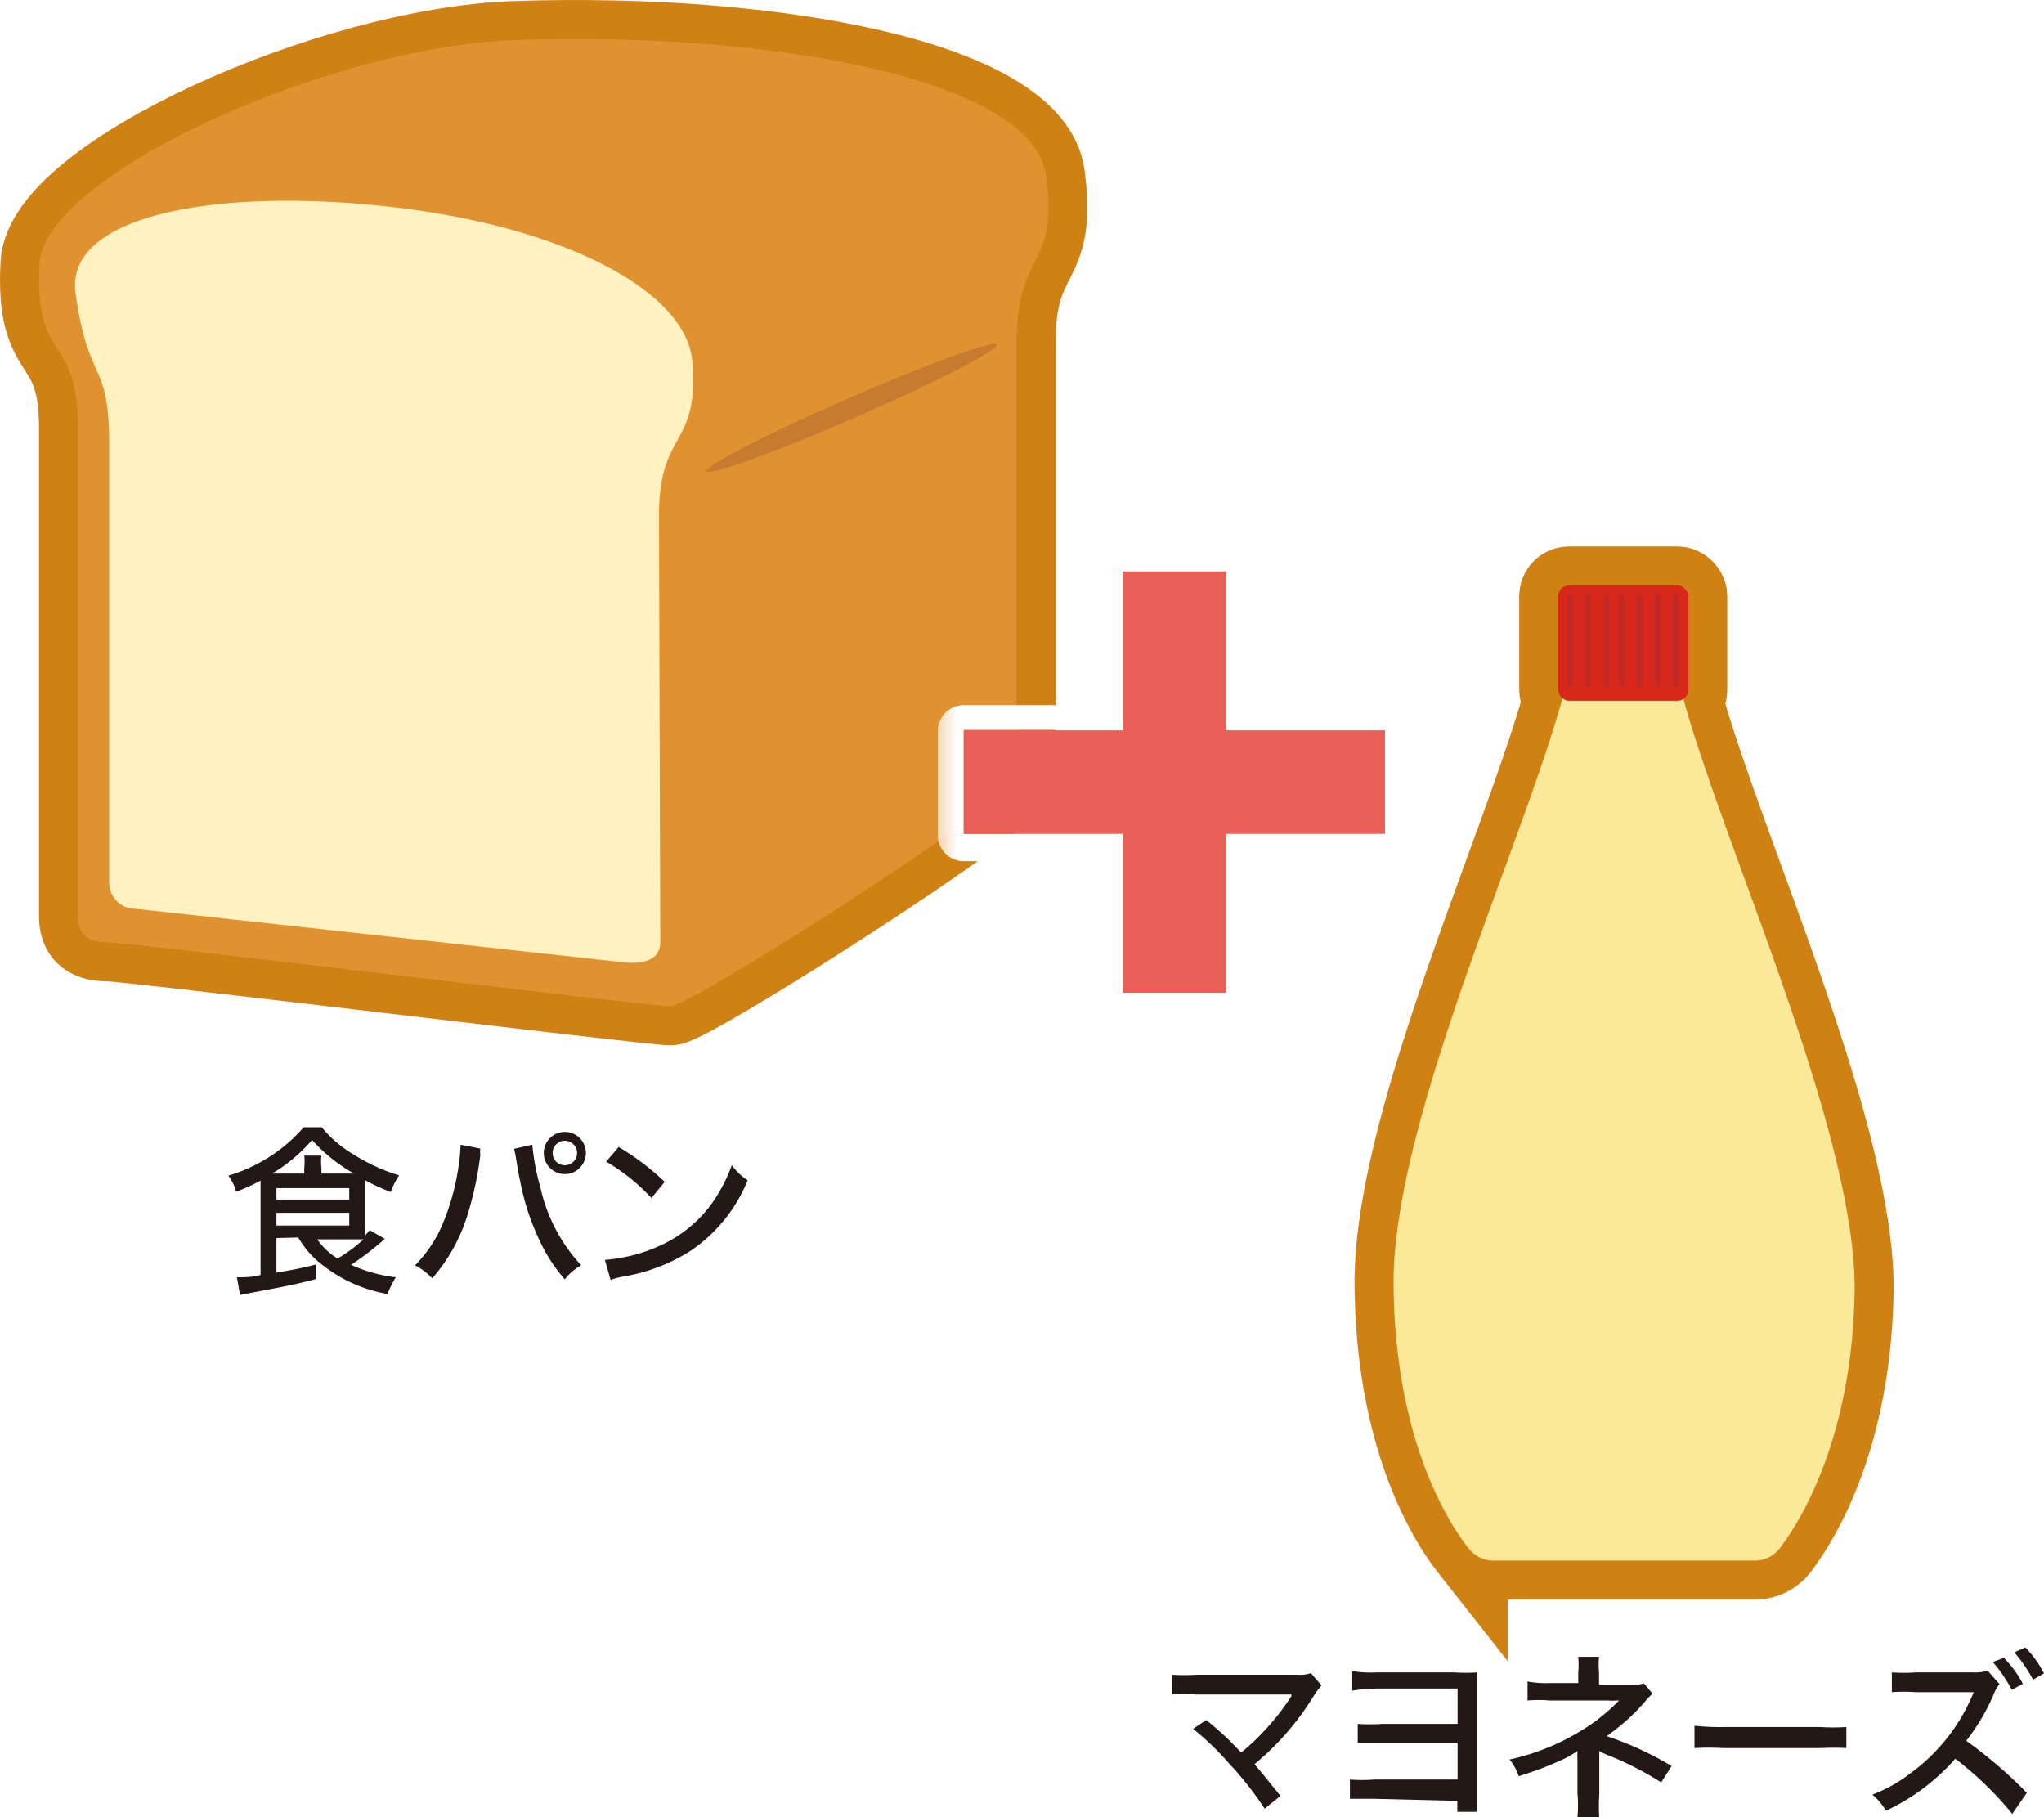 <svg xmlns="http://www.w3.org/2000/svg" xmlns:xlink="http://www.w3.org/1999/xlink" viewBox="0 0 78.6 69.86"><defs><style>.cls-1,.cls-11,.cls-3{fill:none;}.cls-2{fill:#fff;}.cls-3{stroke:#d08113;stroke-width:3px;}.cls-4{fill:#e09230;}.cls-5{fill:#fff2c1;}.cls-6{fill:#c77b31;}.cls-7{fill:#231815;}.cls-8{fill:#f9e999;}.cls-9{fill:#d8281c;}.cls-10{opacity:0.51;}.cls-11{stroke:#ae2a2b;stroke-linecap:round;stroke-linejoin:round;stroke-width:0.23px;}.cls-12{fill:url(#新規パターンスウォッチ_4);}.cls-13{fill:#eb5f59;}</style><pattern id="新規パターンスウォッチ_4" data-name="新規パターンスウォッチ 4" width="42.52" height="42.52" patternTransform="translate(-49.7 19.18)" patternUnits="userSpaceOnUse" viewBox="0 0 42.52 42.52"><rect class="cls-1" width="42.52" height="42.52"/><rect class="cls-2" width="42.52" height="42.52"/></pattern></defs><title>アセット 7</title><g id="レイヤー_2" data-name="レイヤー 2"><g id="レイアウト"><path class="cls-3" d="M39.09,13.2c0-3.71,1.62-2.77,1.13-6.45S29.77,1.2,19.81,1.54c-7.18.24-18.1,5.21-18.29,8.58C1.3,14.05,3,12.72,3,16.46V35.23c0,.61.28,1,1.13,1S25,38.69,25.78,38.69s13.31-8,13.31-8.79Z"/><path class="cls-3" d="M25.34,19.82c0-3.32,1.56-2.6,1.28-5.93-.22-2.69-4.95-5.21-11.71-5.95s-12.47.38-12,3.37c.5,3.54,1.29,2.47,1.29,5.82V33.94a1,1,0,0,0,1,1L24,37c.71.08,1.39-.08,1.39-.78Z"/><path class="cls-3" d="M38.33,13.25c.08.2-2.34,1.44-5.42,2.79s-5.65,2.27-5.74,2.08,2.34-1.45,5.42-2.79S38.24,13.05,38.33,13.25Z"/><path class="cls-4" d="M39.09,13.2c0-3.71,1.62-2.77,1.13-6.45S29.77,1.2,19.81,1.54c-7.18.24-18.1,5.21-18.29,8.58C1.3,14.05,3,12.72,3,16.46V35.23c0,.61.28,1,1.13,1S25,38.69,25.78,38.69s13.31-8,13.31-8.79Z"/><path class="cls-5" d="M25.34,19.82c0-3.32,1.56-2.6,1.28-5.93-.22-2.69-4.95-5.21-11.71-5.95s-12.47.38-12,3.37c.5,3.54,1.29,2.47,1.29,5.82V33.94a1,1,0,0,0,1,1L24,37c.71.08,1.39-.08,1.39-.78Z"/><path class="cls-6" d="M38.33,13.25c.08.2-2.34,1.44-5.42,2.79s-5.65,2.27-5.74,2.08,2.34-1.45,5.42-2.79S38.24,13.05,38.33,13.25Z"/><path class="cls-7" d="M10.63,47.6v1.33c.66-.11.95-.17,1.51-.31v.56c-.76.2-1.17.28-2.61.55l-.3.06-.12-.68h.07c.12,0,.56,0,.84-.09V45.39a7.41,7.41,0,0,1-.94.43,1.79,1.79,0,0,0-.3-.62,6.16,6.16,0,0,0,2.9-1.86h.69a4.65,4.65,0,0,0,1.25,1.06,7.07,7.07,0,0,0,1.73.79,2.55,2.55,0,0,0-.32.64,7.28,7.28,0,0,1-1-.46c0,.15,0,.23,0,.36v1.36a2.75,2.75,0,0,0,0,.42l.19-.21.58.33a11,11,0,0,1-1.3,1,5.72,5.72,0,0,0,1.72.48,4.23,4.23,0,0,0-.32.64,5.55,5.55,0,0,1-2.43-1.06,3.57,3.57,0,0,1-1-1.11Zm2.73-2.48h.25A6.43,6.43,0,0,1,12,43.83a6.12,6.12,0,0,1-1.54,1.29H11.7V44.9a2,2,0,0,0,0-.47h.66a2,2,0,0,0,0,.47v.22Zm-2.73,1h2.8v-.44h-2.8Zm0,1h2.8v-.49h-2.8Zm1.56.52a2.72,2.72,0,0,0,.79.75,5.78,5.78,0,0,0,1-.74H12.19Z"/><path class="cls-7" d="M18.47,44.16a1.2,1.2,0,0,0,0,.26,13.36,13.36,0,0,1-.48,2.25,6.67,6.67,0,0,1-1.37,2.48,2.45,2.45,0,0,0-.66-.5,5.06,5.06,0,0,0,1-1.45,9,9,0,0,0,.68-2.41,5.77,5.77,0,0,0,.07-.78Zm2-.15a8.78,8.78,0,0,0,.31,1.64,6.45,6.45,0,0,0,1.57,3,2,2,0,0,0-.63.54,6.05,6.05,0,0,1-.93-1.41A9.37,9.37,0,0,1,20,45.4c-.06-.28-.08-.39-.18-1l-.05-.23Zm2.06.32a.81.81,0,1,1-1.62,0,.81.81,0,0,1,1.62,0Zm-1.28,0a.47.47,0,1,0,.94,0,.47.47,0,0,0-.94,0Z"/><path class="cls-7" d="M23.26,48.44a6.24,6.24,0,0,0,2.06-.52,5,5,0,0,0,2.09-1.7,6.32,6.32,0,0,0,.73-1.42,2.4,2.4,0,0,0,.61.58,6,6,0,0,1-2.19,2.71,7,7,0,0,1-2.64,1,2.7,2.7,0,0,0-.44.12Zm.53-4.34a9.59,9.59,0,0,1,1.77,1.34l-.51.62a7.65,7.65,0,0,0-1.74-1.4Z"/><path class="cls-3" d="M64.36,25.24a1.19,1.19,0,0,0-1.18-1H61.63a1.19,1.19,0,0,0-1.18,1c-.84,5.05-7,17.5-6.86,24.3.08,5.7,2,8.87,2.89,10a1.21,1.21,0,0,0,1,.46h9.95a1.21,1.21,0,0,0,1-.46c.85-1.12,2.81-4.29,2.89-10C71.31,42.74,65.2,30.29,64.36,25.24Z"/><rect class="cls-3" x="59.92" y="22.51" width="5" height="4.43" rx="0.41"/><line class="cls-3" x1="60.37" y1="22.94" x2="60.37" y2="26.32"/><line class="cls-3" x1="61.07" y1="22.94" x2="61.07" y2="26.32"/><line class="cls-3" x1="61.77" y1="22.94" x2="61.77" y2="26.32"/><line class="cls-3" x1="62.35" y1="22.94" x2="62.35" y2="26.32"/><line class="cls-3" x1="63.05" y1="22.94" x2="63.05" y2="26.32"/><line class="cls-3" x1="63.75" y1="22.94" x2="63.75" y2="26.32"/><line class="cls-3" x1="64.45" y1="22.94" x2="64.45" y2="26.32"/><path class="cls-8" d="M64.36,25.24a1.19,1.19,0,0,0-1.18-1H61.63a1.19,1.19,0,0,0-1.18,1c-.84,5.05-7,17.5-6.86,24.3.08,5.7,2,8.87,2.89,10a1.21,1.21,0,0,0,1,.46h9.95a1.21,1.21,0,0,0,1-.46c.85-1.12,2.81-4.29,2.89-10C71.31,42.74,65.2,30.29,64.36,25.24Z"/><rect class="cls-9" x="59.92" y="22.51" width="5" height="4.43" rx="0.41"/><g class="cls-10"><line class="cls-11" x1="60.37" y1="22.94" x2="60.37" y2="26.32"/><line class="cls-11" x1="61.07" y1="22.94" x2="61.07" y2="26.32"/><line class="cls-11" x1="61.77" y1="22.94" x2="61.77" y2="26.32"/><line class="cls-11" x1="62.35" y1="22.94" x2="62.35" y2="26.32"/><line class="cls-11" x1="63.05" y1="22.94" x2="63.05" y2="26.32"/><line class="cls-11" x1="63.75" y1="22.94" x2="63.75" y2="26.32"/><line class="cls-11" x1="64.45" y1="22.94" x2="64.45" y2="26.32"/></g><path class="cls-7" d="M46.38,66.13a11.71,11.71,0,0,1,.93.82l.42.43a8.78,8.78,0,0,0,.93-.88,9.16,9.16,0,0,0,1-1.29l0-.06,0,0H46a8.23,8.23,0,0,0-.94,0v-.76a7.75,7.75,0,0,0,.95,0h3.9a1.3,1.3,0,0,0,.5-.06l.41.47a2.82,2.82,0,0,0-.3.4,10.53,10.53,0,0,1-2.28,2.63c.26.3.57.69,1,1.22l-.61.49a12.42,12.42,0,0,0-1.36-1.73,10.79,10.79,0,0,0-1.39-1.34Z"/><path class="cls-7" d="M52.84,69.16c-.39,0-.65,0-.93,0v-.74a5.86,5.86,0,0,0,.94,0h3.2V67H53.14c-.39,0-.64,0-.93,0v-.72a7.11,7.11,0,0,0,.94,0h2.9V64.92H52.93A6.91,6.91,0,0,0,52,65v-.75a4.61,4.61,0,0,0,.94.05h3a6.49,6.49,0,0,0,.86,0c0,.31,0,.54,0,.76v3.54c0,.52,0,.74,0,1.06h-.76v-.42Z"/><path class="cls-7" d="M60.66,69.86a5,5,0,0,0,0-.91v-1.3a2.83,2.83,0,0,1,0-.33,3.5,3.5,0,0,1-.55.32,12.76,12.76,0,0,1-1.71.65,2,2,0,0,0-.35-.64,8.91,8.91,0,0,0,3.31-1.48,7.59,7.59,0,0,0,.9-.79h-.06a2.42,2.42,0,0,1-.37,0H59.59a5,5,0,0,0-.85,0v-.73a3.74,3.74,0,0,0,.85.06h1.1V64.3a3.12,3.12,0,0,0,0-.6h.8a3.12,3.12,0,0,0,0,.6v.48h1.31a1,1,0,0,0,.41-.06l.34.4a1.67,1.67,0,0,0-.29.3,8,8,0,0,1-1.48,1.33,12.59,12.59,0,0,1,2.5,1.15l-.4.63a12.41,12.41,0,0,0-1.93-1,2.86,2.86,0,0,1-.45-.21c0,.12,0,.27,0,.39v1.28a6.28,6.28,0,0,0,0,.92Z"/><path class="cls-7" d="M65.16,66.35a9,9,0,0,0,1.08.05H70a8,8,0,0,0,1,0v.81a9.48,9.48,0,0,0-1,0H66.25a9.28,9.28,0,0,0-1.09,0Z"/><path class="cls-7" d="M77.38,69.74a13.08,13.08,0,0,0-2.19-2.12,8.12,8.12,0,0,1-2.67,2A2.28,2.28,0,0,0,72,69a5.66,5.66,0,0,0,1.41-.78,7.2,7.2,0,0,0,2.42-3l.07-.16-2.25,0a5.84,5.84,0,0,0-.9,0l0-.76a6.39,6.39,0,0,0,.91,0l2.22,0a1.52,1.52,0,0,0,.55-.07l.46.52a1.18,1.18,0,0,0-.21.36,8,8,0,0,1-1.07,1.82,17.39,17.39,0,0,1,2.33,2Zm-.32-6a4.37,4.37,0,0,1,.73,1l-.43.23a5.45,5.45,0,0,0-.73-1.07Zm.82-.4a4,4,0,0,1,.72,1l-.42.24a5.75,5.75,0,0,0-.72-1.05Z"/><path class="cls-12" d="M47.15,22v6.11h6.11v4H47.15v6.11h-4V32.06H37.06v-4h6.11V22h4m0-1h-4a1,1,0,0,0-1,1v5.11H37.06a1,1,0,0,0-1,1v4a1,1,0,0,0,1,1h5.11v5.11a1,1,0,0,0,1,1h4a1,1,0,0,0,1-1V33.06h5.11a1,1,0,0,0,1-1v-4a1,1,0,0,0-1-1H48.15V22a1,1,0,0,0-1-1Z"/><polygon class="cls-13" points="53.26 28.08 47.15 28.08 47.15 21.97 43.17 21.97 43.17 28.08 37.06 28.08 37.06 32.06 43.17 32.06 43.17 38.17 47.15 38.17 47.15 32.06 53.26 32.06 53.26 28.08"/></g></g></svg>